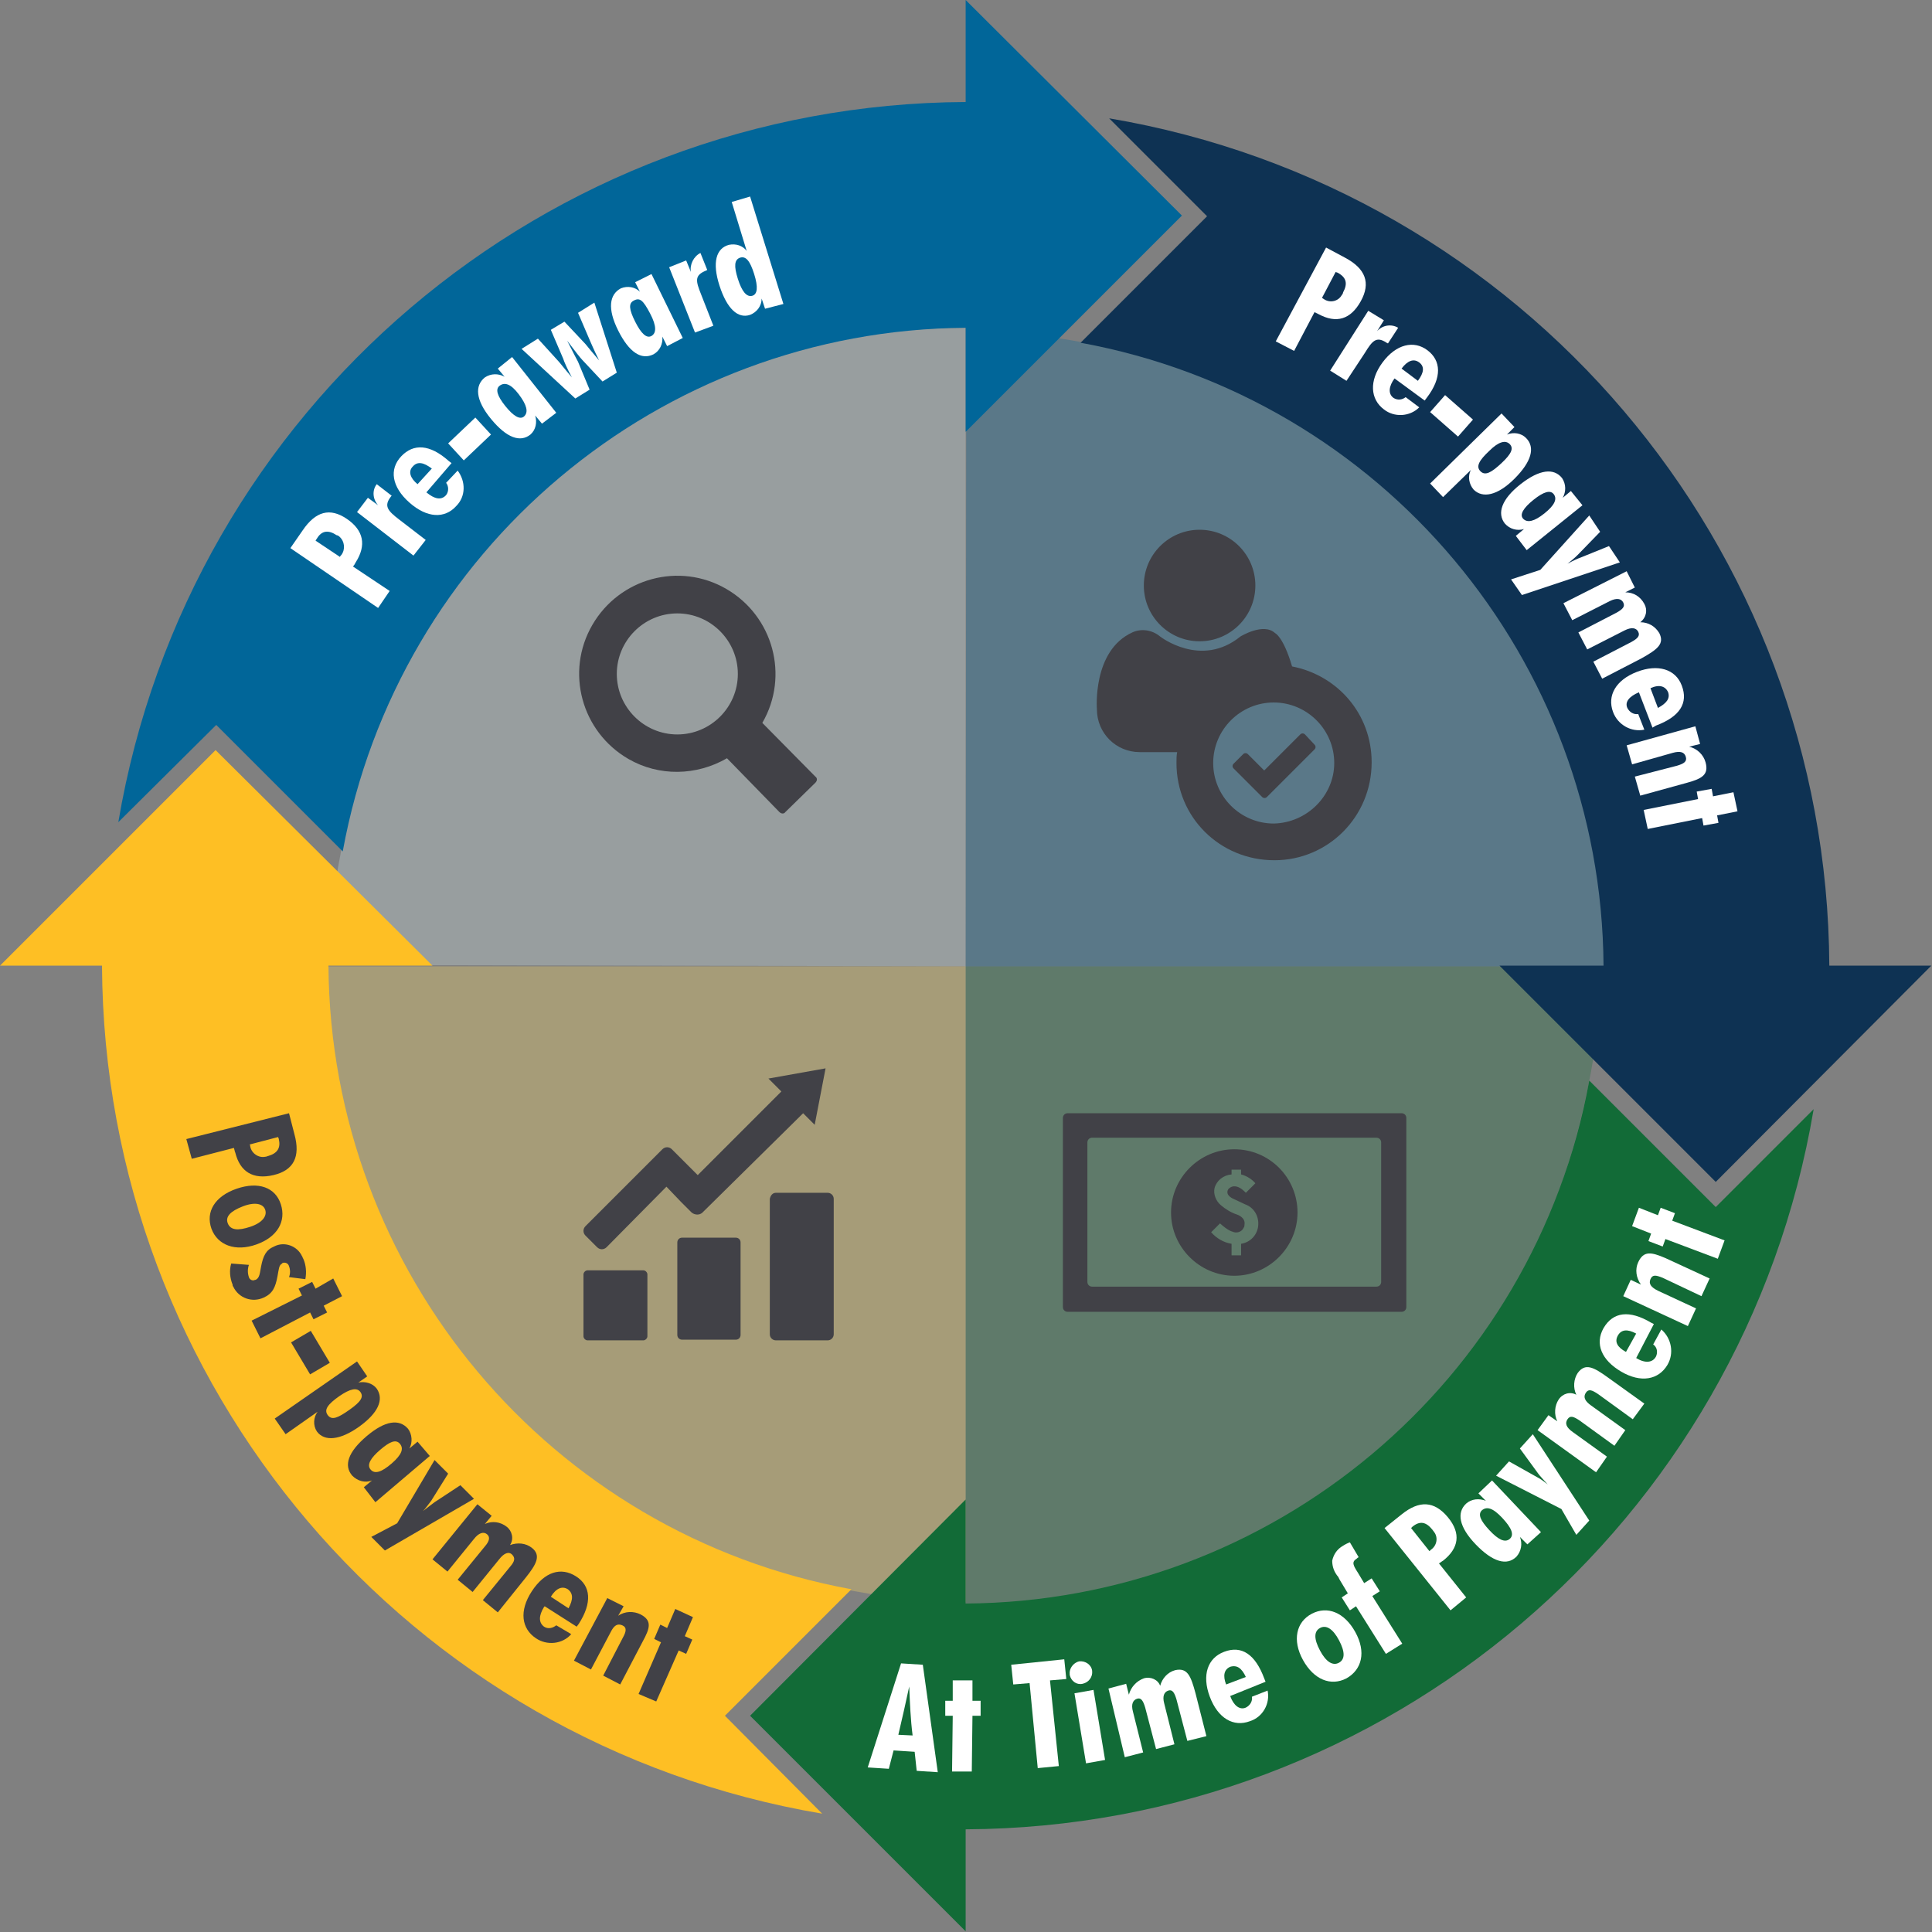<?xml version="1.0" encoding="utf-8"?>
<!-- Generator: Adobe Illustrator 23.0.1, SVG Export Plug-In . SVG Version: 6.00 Build 0)  -->
<svg version="1.1" id="Layer_1" xmlns="http://www.w3.org/2000/svg" xmlns:xlink="http://www.w3.org/1999/xlink" x="0px" y="0px"
	 viewBox="0 0 284.1 284.1" style="enable-background:new 0 0 284.1 284.1;" xml:space="preserve">
<rect x="0" y="0" width="284.1" height="284.1" fill="#808080" stroke="none"/>
<style type="text/css">
	.st0{opacity:0.3;fill:#116B37;enable-background:new    ;}
	.st1{opacity:0.3;fill:#CEE3E7;enable-background:new    ;}
	.st2{fill:#414147;}
	.st3{opacity:0.3;fill:#016699;enable-background:new    ;}
	.st4{opacity:0.3;fill:#FFDC66;enable-background:new    ;}
	.st5{fill:#016699;}
	.st6{fill:#FEBF24;}
	.st7{fill:#126B37;}
	.st8{fill:#0E3253;}
	.st9{fill:#FFFFFF;}
</style>
<title>chart</title>
<g id="Layer_2_2_">
	<g id="Art_1_">
		<path class="st0" d="M235.8,142.1c-3.3,57-42,93.8-93.8,93.8v-93.8H235.8z"/>
		<path class="st1" d="M48.2,141.9c1.9-52.4,42-93.7,93.8-93.7v93.9L48.2,141.9z"/>
		<path class="st2" d="M112.1,106.3c4-6.9,1.6-15.7-5.3-19.7S91.1,85,87.1,91.9s-1.6,15.7,5.3,19.7c4.5,2.6,10,2.5,14.5-0.1l7.7,7.9
			c0.3,0.3,0.7,0.3,0.9,0l0,0l4.4-4.3c0.3-0.3,0.3-0.7,0-0.9l0,0L112.1,106.3z M99.6,108c-4.9,0-8.9-4-8.9-8.9s4-8.9,8.9-8.9
			s8.9,4,8.9,8.9S104.5,108,99.6,108L99.6,108z"/>
		<path class="st2" d="M206.1,163.7H157c-0.4,0-0.7,0.3-0.7,0.7v27.8c0,0.4,0.3,0.7,0.7,0.7h49.1c0.4,0,0.7-0.3,0.7-0.7v-27.8
			C206.8,164,206.5,163.7,206.1,163.7L206.1,163.7z M203.1,188.5c0,0.4-0.3,0.7-0.7,0.7h-41.8c-0.4,0-0.7-0.3-0.7-0.7V168
			c0-0.4,0.3-0.7,0.7-0.7h41.8c0.4,0,0.7,0.3,0.7,0.7V188.5z"/>
		<path class="st2" d="M181.5,169c-5.1,0-9.3,4.2-9.3,9.3s4.2,9.3,9.3,9.3s9.3-4.2,9.3-9.3S186.7,169,181.5,169L181.5,169z
			 M185,180.4c-0.2,1.3-1.2,2.3-2.5,2.5v1.7h-1.4v-1.7c-1.2-0.2-2.2-0.8-3-1.7l1.3-1.3c1.2,1.1,1.8,1.2,1.8,1.2
			c0.6,0.3,1.4,0.1,1.7-0.6c0.1-0.1,0.1-0.3,0.1-0.4c0.2-1.1-1.1-1.5-1.1-1.5c-0.9-0.3-1.7-0.8-2.4-1.4c-0.7-0.6-1.1-1.6-0.9-2.5
			c0.3-1.1,1.3-1.9,2.5-2V172h1.4v0.7c0.8,0.2,1.6,0.7,2.1,1.3l-1.4,1.4c-1.7-1.8-2.6-0.5-2.6-0.5c-0.5,0.9,0.8,1.4,0.8,1.4l1.7,0.8
			C184.5,177.6,185.2,179,185,180.4z"/>
		<path class="st3" d="M142.1,48.6c52.7,0.9,93.8,41.8,93.8,93.5H142L142.1,48.6z"/>
		<path class="st4" d="M142,235.6c-52-0.8-93.8-41.9-93.8-93.5H142V235.6z"/>
		<path class="st5" d="M173.8,31.7L142,0v15C80.3,15.3,27.7,60,17.4,120.9l14.4-14.3l18.6,18.6c8.1-44.4,46.6-76.7,91.6-77v15.3
			L173.8,31.7z"/>
		<path class="st6" d="M31.7,110.3L0,142h15c0.3,61.8,45,114.4,105.9,124.7l-14.3-14.4l18.6-18.6c-44.3-8.1-76.6-46.6-76.9-91.7
			h15.3L31.7,110.3z"/>
		<path class="st7" d="M110.3,252.3L142,284v-15c61.8-0.3,114.4-45,124.7-105.9l-14.4,14.4l-18.6-18.6
			c-8.1,44.3-46.6,76.6-91.7,76.9v-15.3L110.3,252.3z"/>
		<path class="st8" d="M252.3,173.8L284,142h-15c-0.3-61.7-45-114.3-105.9-124.6l14.4,14.4l-18.6,18.6c44.3,8.1,76.6,46.6,76.9,91.6
			h-15.3L252.3,173.8z"/>
		<circle class="st2" cx="176.4" cy="86.1" r="8.2"/>
		<path class="st2" d="M190,98c-1.3-4.4-2.5-4.9-2.5-4.9c-1.7-1.6-5.1,0.5-5.1,0.5c-5.8,4.7-11.8,0-11.8,0c-1.2-1-2.8-1.2-4.1-0.6
			c-5.9,2.7-5.2,11.3-5.2,11.3c0,3.5,2.8,6.3,6.3,6.3h5.5c-0.1,0.5-0.1,1.1-0.1,1.6c0,8,6.4,14.3,14.4,14.3
			c7.9,0,14.3-6.4,14.3-14.4C201.7,105,196.7,99.3,190,98z M187.3,121.1c-4.9,0-8.9-4-8.9-8.9c0-4.9,4-8.9,8.9-8.9
			c4.9,0,8.9,4,8.9,8.9C196.2,117,192.2,121,187.3,121.1z"/>
		<path class="st2" d="M193.3,110.2c0.2-0.2,0.2-0.5,0-0.7l0,0l-1.4-1.5c-0.2-0.2-0.5-0.2-0.7,0l0,0l-5.3,5.3l-2.4-2.4
			c-0.2-0.2-0.5-0.2-0.7,0l0,0l-1.4,1.4c-0.2,0.2-0.2,0.5,0,0.7l0,0l4.2,4.2c0.2,0.2,0.5,0.2,0.7,0l0,0L193.3,110.2z"/>
		<path class="st2" d="M86.4,186.8h8.2c0.3,0,0.6,0.3,0.6,0.6v9.1c0,0.3-0.3,0.6-0.6,0.6h-8.2c-0.3,0-0.6-0.3-0.6-0.6v-9.1
			C85.8,187.1,86.1,186.8,86.4,186.8z"/>
		<path class="st2" d="M100.3,182h7.9c0.4,0,0.7,0.3,0.7,0.7v13.6c0,0.4-0.3,0.7-0.7,0.7h-7.9c-0.4,0-0.7-0.3-0.7-0.7v-13.6
			C99.6,182.3,99.9,182,100.3,182z"/>
		<path class="st2" d="M114.1,175.4h7.6c0.5,0,0.9,0.4,0.9,0.9v19.9c0,0.5-0.4,0.9-0.9,0.9h-7.6c-0.5,0-0.9-0.4-0.9-0.9v-19.9
			C113.3,175.8,113.6,175.4,114.1,175.4z"/>
		<path class="st2" d="M118.1,163.7l1.7,1.7l1.6-8.3l-8.4,1.5l1.9,1.9l-12.3,12.3l-3.8-3.8c-0.4-0.4-1-0.4-1.4,0l0,0l-11.3,11.3
			c-0.4,0.4-0.4,1,0,1.4l0,0l1.7,1.7c0.4,0.4,1,0.4,1.4,0l0,0l8.8-8.9l2.2,2.3l1.5,1.5c0.5,0.4,1.2,0.4,1.6,0L118.1,163.7z"/>
	</g>
</g>
<g>
	<path class="st2" d="M42.5,163.7l0.8,3.1c0.9,3.3-0.1,5.3-3.1,6s-4.9-0.5-5.6-3.3c-0.1-0.2-0.1-0.4-0.2-0.7l-6.2,1.6l-0.8-2.9
		L42.5,163.7z M36.8,168.6c0.2,1,1.2,1.7,2.2,1.5c0.2,0,0.3-0.1,0.4-0.1c1.4-0.4,1.9-1.2,1.6-2.5c0-0.1-0.1-0.2-0.1-0.3l-4.2,1.1
		C36.8,168.4,36.8,168.5,36.8,168.6z"/>
	<path class="st2" d="M31.1,180.7c-0.9-2.5,0.5-4.8,3.7-5.9c3.2-1.1,5.7-0.2,6.5,2.3s-0.5,4.8-3.6,5.9S32,183.1,31.1,180.7z
		 M36.8,180.4c1.8-0.6,2.5-1.6,2.2-2.5s-1.5-1.2-3.3-0.5s-2.6,1.5-2.2,2.5S35,181,36.8,180.4z"/>
	<path class="st2" d="M36.6,186c-0.2,0.6-0.2,1.2,0,1.8c0.1,0.4,0.6,0.6,0.9,0.4c0,0,0,0,0.1,0c0.6-0.3,0.6-1,0.8-2
		c0.3-1.5,0.7-2.4,1.9-2.9c1.5-0.8,3.4-0.1,4.1,1.4c0.1,0.1,0.1,0.3,0.2,0.4c0.4,0.9,0.5,2,0.3,3l-2.4-0.3c0.2-0.5,0.2-1.1,0-1.6
		c-0.1-0.4-0.5-0.6-0.9-0.5c0,0-0.1,0-0.1,0.1c-0.5,0.2-0.5,0.9-0.7,1.9c-0.3,1.6-0.7,2.5-2,3.1c-1.7,0.8-3.7,0.1-4.5-1.6
		c-0.1-0.1-0.1-0.2-0.1-0.3c-0.4-1-0.5-2.1-0.2-3.1L36.6,186z"/>
	<path class="st2" d="M44.4,190.5l-0.5-1l2-1l0.5,1L49,188l1.3,2.6l-2.7,1.4l0.5,1l-2,1l-0.5-1l-7.3,3.8l-1.3-2.6L44.4,190.5z"/>
	<path class="st2" d="M45.7,195.7l2.8,4.7l-2.9,1.7l-2.8-4.7L45.7,195.7z"/>
	<path class="st2" d="M52.5,200.2l1.5,2.2l-1.3,0.9c1-0.2,2.1,0.1,2.7,0.9c1.1,1.6,0.2,3.6-2.6,5.6s-5.1,2.2-6.2,0.7
		c-0.6-0.9-0.5-2.1,0.1-2.9l-4.7,3.3l-1.6-2.3L52.5,200.2z M49.9,205.3c-1.7,1.2-2.3,2-1.7,2.8s1.5,0.4,3.2-0.8s2.1-1.9,1.6-2.6
		S51.5,204.2,49.9,205.3z"/>
	<path class="st2" d="M53.5,218.7l1.2-1c-1,0.4-2.1,0.1-2.9-0.7c-1.3-1.5-0.6-3.5,2.1-5.8s4.8-2.6,6.1-1.1c0.6,0.8,0.7,2,0.2,2.9
		l1.2-1l1.8,2.1l-8,6.8L53.5,218.7z M58.8,212.3c-0.6-0.7-1.5-0.3-2.9,0.9s-2,2.2-1.4,2.9s1.6,0.4,3.1-0.9S59.4,213,58.8,212.3
		L58.8,212.3z"/>
	<path class="st2" d="M58.4,224l5.5-9.3l2,2l-2.5,4c-0.4,0.5-0.8,1.1-1.2,1.5c0.8-0.6,1.4-1.1,1.7-1.3l3.8-2.5l2,2l-13.1,7.6l-2-2
		L58.4,224z"/>
	<path class="st2" d="M70.2,221.2l2.1,1.7l-1,1.2c1.1-0.5,2.3-0.3,3.2,0.4c0.8,0.6,1.1,1.8,0.5,2.7c1.1-0.4,2.3-0.3,3.2,0.4
		c1.4,1.1,0.7,2.4-0.9,4.4l-4.1,5.1l-2.2-1.8l4-4.9c0.7-0.8,0.8-1.3,0.3-1.8s-1.2-0.2-1.9,0.7l-3.9,4.8l-2.2-1.8l4-4.9
		c0.7-0.8,0.8-1.4,0.3-1.8s-1.2-0.2-1.9,0.7l-3.9,4.8l-2.2-1.8L70.2,221.2z"/>
	<path class="st2" d="M80,236.3c-0.8,1.3-0.8,2.3,0,2.9c0.6,0.4,1.3,0.2,1.8-0.2l2.2,1.3c-1.3,1.5-3.6,1.7-5.2,0.6
		c-2.1-1.4-2.5-4-0.6-6.9s4.3-3.6,6.5-2.2s2.4,3.9,0.4,7l-0.3,0.4l-4.7-3L80,236.3z M83.5,233.7c-0.8-0.5-1.7-0.2-2.5,1.1l2.6,1.7
		C84.3,235.2,84.3,234.3,83.5,233.7L83.5,233.7z"/>
	<path class="st2" d="M91.6,240.8c0.5-0.9,0.6-1.5-0.1-1.8s-1.2,0-1.7,1l-2.9,5.5l-2.5-1.3l4.9-9.2l2.4,1.2l-0.8,1.4
		c1-0.7,2.3-0.7,3.3-0.2c1.7,0.9,1.4,2,0.3,4l-3.3,6.3l-2.5-1.3L91.6,240.8z"/>
	<path class="st2" d="M97.2,241.5l-1-0.5l0.9-2.1l1,0.5l1.2-2.8l2.6,1.2l-1.2,2.8l1.1,0.5l-0.9,2.1l-1.1-0.5l-3.3,7.5l-2.6-1.1
		L97.2,241.5z"/>
</g>
<g>
	<path class="st9" d="M195,36.4l2.8,1.5c3,1.6,3.8,3.7,2.3,6.4s-3.6,3.3-6.2,1.9c-0.2-0.1-0.4-0.2-0.6-0.3l-3,5.7l-2.7-1.4L195,36.4
		z M194.7,44c0.9,0.6,2.1,0.3,2.6-0.6c0.1-0.1,0.2-0.3,0.2-0.4c0.7-1.3,0.5-2.2-0.8-2.9l-0.3-0.1l-2,3.8L194.7,44z"/>
	<path class="st9" d="M201.2,45.7l2.3,1.4l-1,1.6c0.8-0.9,2.1-1.1,3.1-0.5l-1.5,2.3l-0.2-0.1c-1.5-1-2.1-0.3-3.2,1.5l-2.7,4.1
		l-2.4-1.5L201.2,45.7z"/>
	<path class="st9" d="M205.1,55.6c-0.9,1.2-1,2.3-0.2,2.9c0.6,0.4,1.3,0.3,1.8-0.1l2,1.5c-1.4,1.4-3.7,1.5-5.2,0.3
		c-2-1.5-2.2-4.2-0.2-6.9s4.6-3.3,6.6-1.8s2.2,4-0.1,7l-0.3,0.4l-4.5-3.3L205.1,55.6z M208.7,53.3c-0.8-0.6-1.7-0.3-2.6,0.9l2.4,1.8
		C209.4,54.8,209.5,53.9,208.7,53.3L208.7,53.3z"/>
	<path class="st9" d="M212.5,58.1l4.1,3.6l-2.2,2.5l-4.1-3.6L212.5,58.1z"/>
	<path class="st9" d="M220.8,60.8l1.9,2l-1.1,1.1c1-0.4,2.1-0.2,2.8,0.5c1.4,1.4,0.8,3.5-1.7,6s-4.7,2.9-6,1.6
		c-0.7-0.8-0.9-2-0.4-2.9l-4.1,4l-1.9-2L220.8,60.8z M219,66.3c-1.5,1.4-2,2.3-1.3,3s1.6,0.2,3.1-1.2s1.8-2.2,1.2-2.8
		S220.4,64.9,219,66.3z"/>
	<path class="st9" d="M222.9,78.8l1.2-1c-1,0.3-2.1,0-2.8-0.8c-1.2-1.5-0.5-3.6,2.3-5.8s4.9-2.4,6.1-0.9c0.6,0.9,0.6,2,0.1,2.9
		l1.2-1l1.7,2.1l-8.2,6.6L222.9,78.8z M228.5,72.7c-0.5-0.7-1.5-0.4-3,0.8s-2.1,2.2-1.5,2.8s1.6,0.4,3.1-0.8S229,73.4,228.5,72.7z"
		/>
	<path class="st9" d="M226.5,83.8l7.2-8l1.6,2.4l-3.3,3.4c-0.5,0.5-1,0.9-1.5,1.3c0.9-0.5,1.6-0.8,1.9-0.9l4.2-1.7l1.6,2.4
		l-14.4,4.8l-1.6-2.3L226.5,83.8z"/>
	<path class="st9" d="M239.2,84l1.2,2.4l-1.4,0.7c1.2,0,2.2,0.6,2.8,1.7c0.5,0.9,0.3,2-0.6,2.7c1.2,0,2.2,0.6,2.8,1.6
		c0.8,1.6-0.3,2.4-2.6,3.7l-5.8,3l-1.3-2.5l5.6-2.9c0.9-0.5,1.3-0.9,1-1.5s-1-0.7-2-0.2l-5.5,2.8l-1.3-2.5l5.6-2.9
		c0.9-0.5,1.3-0.9,1-1.5s-1-0.7-2-0.2l-5.5,2.8l-1.3-2.5L239.2,84z"/>
	<path class="st9" d="M241,101.8c-1.4,0.6-2.1,1.4-1.7,2.3c0.3,0.6,0.9,1,1.6,0.9l0.9,2.3c-1.9,0.4-3.9-0.7-4.6-2.6
		c-0.9-2.4,0.4-4.7,3.5-5.9s5.7-0.4,6.6,2c1,2.6-0.3,4.6-3.8,5.9L243,107L241,101.8L241,101.8z M245.3,101.8
		c-0.4-0.9-1.3-1.2-2.6-0.6l1.1,2.9C245.1,103.4,245.6,102.7,245.3,101.8L245.3,101.8z"/>
	<path class="st9" d="M246.6,112.6c1-0.3,1.5-0.6,1.3-1.3s-0.8-0.9-1.9-0.6l-6,1.7l-0.8-2.8l10.1-2.8l0.7,2.6l-1.6,0.4
		c1.2,0.3,2.1,1.2,2.4,2.3c0.5,1.8-0.5,2.4-2.7,3l-6.9,1.9l-0.8-2.8L246.6,112.6z"/>
	<path class="st9" d="M249.7,117.5l-0.2-1.1l2.2-0.4l0.2,1.1l3-0.6l0.6,2.8l-3,0.6l0.2,1.1l-2.2,0.4l-0.2-1.1l-8,1.6l-0.6-2.8
		L249.7,117.5z"/>
</g>
<g>
	<path class="st9" d="M42.7,80.6l1.8-2.6c1.9-2.8,4-3.4,6.5-1.7s2.9,3.9,1.3,6.4c-0.1,0.2-0.2,0.4-0.4,0.6l5.4,3.6l-1.7,2.5
		L42.7,80.6z M50.2,81.6c0.6-0.8,0.5-2-0.3-2.7c-0.1-0.1-0.3-0.2-0.4-0.2c-1.2-0.8-2.2-0.7-2.9,0.5c-0.1,0.1-0.1,0.2-0.2,0.3
		l3.6,2.4C50,81.8,50.1,81.7,50.2,81.6L50.2,81.6z"/>
	<path class="st9" d="M52.5,75.3l1.6-2.1l1.5,1.1c-0.8-0.9-0.9-2.2-0.2-3.1l2.2,1.7L57.5,73c-1.1,1.4-0.5,2.1,1.2,3.4l3.9,3
		l-1.8,2.3L52.5,75.3z"/>
	<path class="st9" d="M62.7,72.4c1.2,1,2.2,1.2,2.9,0.4c0.4-0.5,0.4-1.3,0-1.8l1.7-1.8c1.2,1.6,1.2,3.8-0.2,5.2
		c-1.7,1.9-4.3,1.8-6.9-0.5S57.2,69,59,67.1s4.2-1.8,7,0.7l0.4,0.3L62.7,72.4L62.7,72.4z M60.7,68.6c-0.7,0.7-0.4,1.7,0.7,2.6
		l2.1-2.3C62.3,68,61.4,67.8,60.7,68.6L60.7,68.6z"/>
	<path class="st9" d="M65.9,65.2l4-3.8l2.3,2.5l-4,3.8L65.9,65.2z"/>
	<path class="st9" d="M79.7,62.3l-1-1.2c0.3,1,0.1,2.1-0.7,2.8c-1.5,1.2-3.5,0.5-5.8-2.3s-2.4-4.9-0.9-6.1c0.9-0.6,2-0.6,2.9-0.1
		l-1-1.2l2.1-1.7l6.5,8.2L79.7,62.3z M73.5,56.7c-0.7,0.5-0.4,1.5,0.8,3s2.2,2.1,2.8,1.5s0.4-1.6-0.8-3.2S74.2,56.2,73.5,56.7
		L73.5,56.7z"/>
	<path class="st9" d="M86.1,50.6c0.3,0.4,1,1.2,2,2.4c-0.8-1.6-1.2-2.6-1.3-2.8L85,46l2.4-1.5l3.3,10.3l-2.1,1.3l-3-3.2
		c-0.2-0.2-1-1.2-2.2-2.8c0.9,1.8,1.5,2.9,1.6,3.1l1.7,4.1l-2.1,1.3l-7.9-7.3l2.4-1.5l3,3.3c0.2,0.2,0.8,1,2,2.4
		c-0.7-1.3-1.1-2.2-1.3-2.8L81,48.5l2-1.2L86.1,50.6z"/>
	<path class="st9" d="M98.1,50.9l-0.7-1.4c0.1,1.1-0.4,2.1-1.3,2.6c-1.8,0.9-3.6-0.3-5.2-3.5s-1.3-5.3,0.4-6.2
		c1-0.4,2.1-0.2,2.8,0.5l-0.7-1.4l2.4-1.2l4.6,9.4L98.1,50.9z M93.2,44.2c-0.8,0.4-0.7,1.3,0.2,3.1s1.7,2.5,2.4,2.1s0.8-1.4-0.2-3.3
		S94.1,43.7,93.2,44.2z"/>
	<path class="st9" d="M98.4,39.3l2.5-1l0.7,1.7c-0.2-1.1,0.4-2.3,1.4-2.8l1,2.5l-0.2,0.1c-1.7,0.7-1.5,1.5-0.7,3.5l1.8,4.6l-2.7,1
		L98.4,39.3z"/>
	<path class="st9" d="M112.5,45.4l-0.5-1.5c0,1.1-0.7,2-1.7,2.4c-1.8,0.6-3.4-0.9-4.5-4.3s-0.5-5.5,1.4-6c1-0.2,2,0.1,2.6,0.9
		l-2.2-7.2l2.7-0.8l4.9,15.8L112.5,45.4z M108.8,37.9c-0.8,0.3-0.9,1.2-0.3,3.1s1.3,2.7,2.1,2.5s0.9-1.3,0.3-3.2
		S109.7,37.6,108.8,37.9z"/>
</g>
<g>
	<path class="st9" d="M132.5,244.6l3.2,0.2l2.2,15.8l-3.1-0.2l-0.3-2.8l-3.1-0.2l-0.7,2.7l-3.1-0.2L132.5,244.6z M134.2,255.2
		c-0.3-2.3-0.4-4.8-0.5-7.2c-0.5,2.3-1,4.6-1.6,7.1L134.2,255.2z"/>
	<path class="st9" d="M140.1,252.3H139v-2.2h1.1v-3h2.9v3h1.2v2.2H143l-0.1,8.2H140L140.1,252.3z"/>
	<path class="st9" d="M151.4,247.5l-2.4,0.2l-0.3-2.9l7.8-0.8l0.3,2.9l-2.4,0.2l1.3,12.6l-3.1,0.3L151.4,247.5z"/>
	<path class="st9" d="M158.7,244.3c0.9-0.1,1.8,0.5,1.9,1.4c0,0,0,0,0,0c0.1,0.9-0.5,1.7-1.4,1.9c0,0,0,0,0,0
		c-0.9,0.2-1.7-0.4-1.9-1.3c0,0,0-0.1,0-0.1C157.2,245.4,157.8,244.5,158.7,244.3C158.7,244.3,158.7,244.3,158.7,244.3z M158,249
		l2.8-0.5l1.7,10.3l-2.8,0.5L158,249z"/>
	<path class="st9" d="M163,248.3l2.6-0.7l0.4,1.6c0.3-1.1,1.1-2,2.2-2.4c1-0.3,2.1,0.2,2.4,1.1c0.3-1.1,1.1-2,2.2-2.3
		c1.8-0.4,2.3,0.8,3,3.4l1.6,6.3l-2.8,0.7l-1.6-6.1c-0.3-1-0.6-1.5-1.2-1.3s-0.9,0.8-0.6,1.9l1.5,6l-2.7,0.7l-1.6-6.1
		c-0.3-1-0.6-1.5-1.2-1.3s-0.9,0.8-0.6,1.9l1.5,6l-2.7,0.7L163,248.3z"/>
	<path class="st9" d="M180.9,249.4c0.5,1.4,1.4,2.1,2.3,1.7c0.6-0.3,1-0.9,0.9-1.6l2.3-0.9c0.4,1.9-0.7,3.9-2.6,4.5
		c-2.4,0.9-4.7-0.4-5.9-3.6s-0.3-5.7,2.1-6.6c2.6-1,4.6,0.4,5.9,3.9l0.2,0.5L180.9,249.4L180.9,249.4z M180.9,245.1
		c-0.9,0.4-1.1,1.3-0.6,2.6l2.9-1.1C182.6,245.3,181.9,244.8,180.9,245.1L180.9,245.1z"/>
	<path class="st9" d="M198,246.8c-2.3,1.2-4.8,0.2-6.4-2.7s-1-5.6,1.3-6.8s4.8-0.2,6.4,2.7S200.3,245.5,198,246.8z M196.9,241.2
		c-0.9-1.7-1.9-2.3-2.8-1.8s-0.9,1.6,0,3.3s1.9,2.3,2.8,1.8S197.8,242.9,196.9,241.2L196.9,241.2z"/>
	<path class="st9" d="M199.8,229c-0.1,0-0.2,0.1-0.3,0.2c-0.8,0.5-0.5,1,0.2,2.1l0.9,1.5l1.1-0.7l1.2,1.9l-1.1,0.7l4.4,7l-2.4,1.5
		l-4.4-7l-0.9,0.6l-1.2-1.9l0.9-0.6l-1.2-2l-0.2-0.4c-0.6-0.7-0.9-1.5-0.9-2.4c0.2-0.9,0.7-1.7,1.6-2.2c0.3-0.2,0.7-0.4,1-0.5
		L199.8,229z"/>
	<path class="st9" d="M203.6,224.7l2.5-2c2.6-2.1,4.8-2,6.8,0.4s1.6,4.6-0.7,6.4c-0.2,0.1-0.4,0.3-0.6,0.4l4,5l-2.3,1.9L203.6,224.7
		z M210.4,227.9c0.9-0.6,1.1-1.8,0.5-2.6c-0.1-0.1-0.2-0.3-0.3-0.4c-0.9-1.1-1.8-1.3-2.9-0.4l-0.2,0.2l2.7,3.4L210.4,227.9z"/>
	<path class="st9" d="M224.6,227.1l-1.1-1.1c0.4,1,0.2,2.1-0.5,2.9c-1.4,1.4-3.5,0.8-6-1.8s-2.8-4.7-1.4-6c0.8-0.7,1.9-0.8,2.9-0.4
		l-1.1-1.1l2-1.9l7.2,7.6L224.6,227.1z M217.9,222.1c-0.6,0.6-0.2,1.5,1.1,2.9s2.3,1.9,3,1.3s0.3-1.6-1.1-3.1
		S218.6,221.5,217.9,222.1L217.9,222.1z"/>
	<path class="st9" d="M229.6,221.9L220,217l1.9-2.1l4.1,2.3c0.6,0.3,1.1,0.7,1.6,1.1c-0.7-0.8-1.2-1.3-1.4-1.6l-2.7-3.7l1.9-2.1
		l8.3,12.7l-1.9,2.1L229.6,221.9z"/>
	<path class="st9" d="M226.1,210.3l1.6-2.2l1.3,0.9c-0.5-1-0.4-2.3,0.2-3.2c0.6-0.9,1.7-1.2,2.6-0.7c-0.5-1-0.4-2.3,0.2-3.2
		c1.1-1.5,2.3-0.9,4.5,0.7l5.3,3.8l-1.7,2.3L235,205c-0.9-0.6-1.4-0.8-1.8-0.2s-0.2,1.2,0.8,1.9l5,3.6l-1.6,2.3l-5.1-3.7
		c-0.9-0.6-1.4-0.8-1.8-0.2s-0.2,1.2,0.8,1.9l5,3.6l-1.6,2.3L226.1,210.3z"/>
	<path class="st9" d="M240.6,199.7c1.3,0.8,2.4,0.7,2.9-0.2c0.3-0.6,0.2-1.4-0.4-1.8l1.2-2.2c1.5,1.3,1.9,3.5,0.9,5.2
		c-1.3,2.2-3.9,2.7-6.8,1s-3.9-4.1-2.6-6.4c1.4-2.4,3.8-2.7,7-0.8l0.4,0.2L240.6,199.7L240.6,199.7z M237.9,196.4
		c-0.5,0.9-0.1,1.7,1.2,2.4l1.5-2.7C239.3,195.4,238.4,195.5,237.9,196.4z"/>
	<path class="st9" d="M244.5,187.9c-1-0.4-1.5-0.5-1.8,0.2s0.1,1.2,1.1,1.7l5.6,2.6l-1.2,2.6l-9.5-4.4l1.1-2.4l1.5,0.7
		c-0.7-1-0.9-2.2-0.4-3.3c0.8-1.7,1.9-1.5,4-0.6l6.5,3l-1.2,2.6L244.5,187.9z"/>
	<path class="st9" d="M244.9,182.2l-0.4,1.1l-2.1-0.8l0.4-1.1l-2.8-1.1l1-2.7l2.8,1.1l0.4-1.1l2.1,0.8l-0.4,1.1l7.7,2.9l-1,2.7
		L244.9,182.2z"/>
</g>
</svg>

